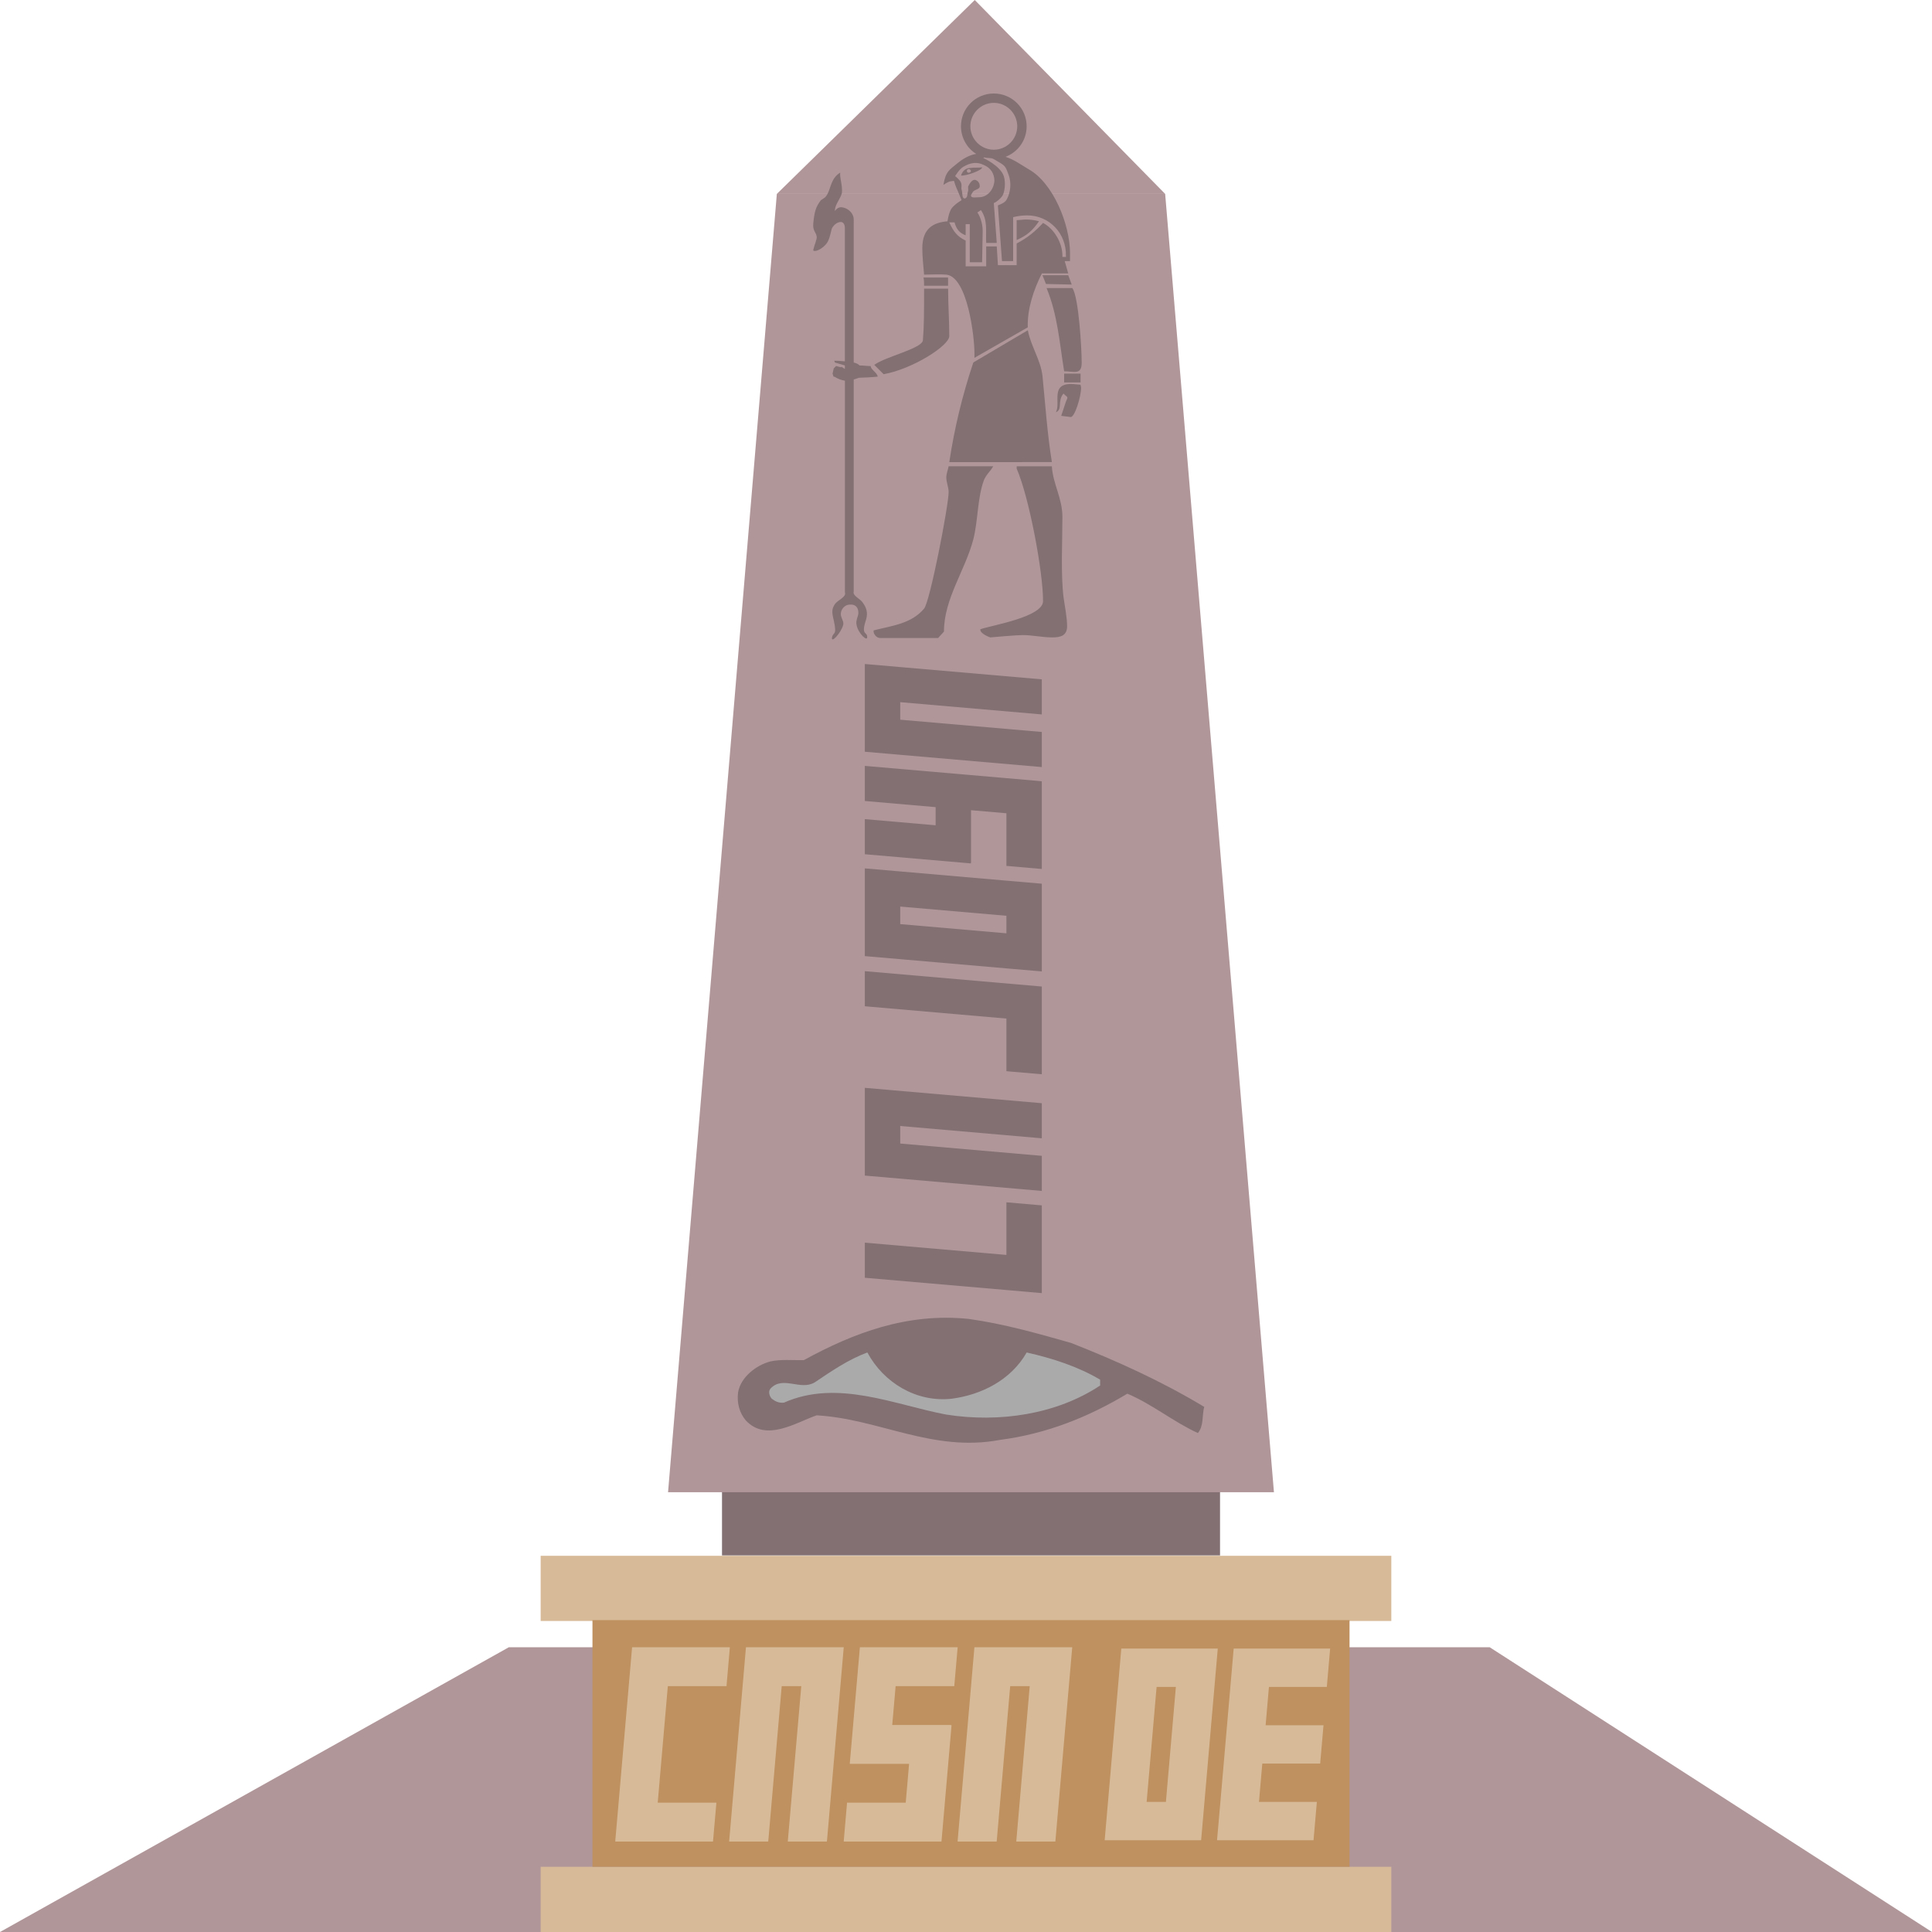<?xml version="1.0" encoding="UTF-8"?> <svg xmlns="http://www.w3.org/2000/svg" xmlns:xlink="http://www.w3.org/1999/xlink" version="1.1" id="Design" x="0px" y="0px" viewBox="0 0 512 512" overflow="visible" xml:space="preserve"> <polygon fill="#B09699" points="0,512 512,512 394.79,436.54 134.84,436.54 "></polygon> <g> <rect x="191.34" y="394.84" fill="#827073" width="131.98" height="17.36"></rect> <g> <polygon fill="#B09699" points="177.04,395.46 337.61,395.46 308.78,51.39 205.87,51.39 "></polygon> <polygon fill="#B09699" points="258.32,0 205.87,51.39 308.78,51.39 "></polygon> <g> <polygon fill="#827073" points="229.19,212.27 247.95,213.9 247.95,218.71 229.19,217.08 229.19,226.38 257.27,228.81 257.27,228.66 257.33,228.66 257.33,214.71 266.71,215.52 266.71,229.47 276.09,230.29 276.09,216.34 276.09,207.04 266.71,206.22 257.33,205.41 257.27,205.41 248.01,204.6 247.95,204.6 229.19,202.97 "></polygon> <polygon fill="#827073" points="229.19,185.27 229.19,189.92 229.19,199.22 238.57,200.03 276.09,203.28 276.09,193.98 238.57,190.73 238.57,186.08 276.09,189.33 276.09,180.03 238.57,176.78 229.19,175.97 "></polygon> <polygon fill="#827073" points="229.19,266.67 266.71,269.93 266.71,283.88 276.09,284.69 276.09,261.44 229.19,257.37 "></polygon> <path fill="#827073" d="M229.19,239.43v4.65v9.3l9.38,0.81l28.14,2.44l9.38,0.81v-9.3v-4.65v-9.3l-9.38-0.81l-28.14-2.44 l-9.38-0.81V239.43z M266.71,242.69v4.65l-28.14-2.44v-4.65L266.71,242.69z"></path> <polygon fill="#827073" points="266.71,332.57 229.19,329.32 229.19,338.62 266.71,341.87 276.09,342.69 276.09,333.39 276.09,319.44 266.71,318.62 "></polygon> <polygon fill="#827073" points="229.19,311.54 276.09,315.61 276.09,306.31 238.57,303.05 238.57,298.4 276.09,301.66 276.09,292.36 229.19,288.29 "></polygon> </g> <g> <path fill="#827073" d="M283.84,355.89c12.11,4.76,24.02,10.15,35.29,16.95c-0.63,2.31-0.07,5.04-1.68,6.93 c-6.44-2.94-12.18-7.7-18.7-10.43c-10.36,6.23-21.43,10.64-33.75,12.25c-17.86,3.36-32.07-5.6-48.6-6.51 c-5.6,1.96-13.37,7.14-18.77,1.33c-1.68-2.03-2.38-4.55-2.03-7.42c0.7-4.06,4.83-7.21,8.54-8.19c2.8-0.63,6.16-0.28,8.89-0.35 c13.16-7.21,27.38-12.6,43.69-10.92C266.13,350.85,274.95,353.37,283.84,355.89"></path> <path fill="#AAAAAA" d="M252.26,370.67c7.84-1.05,15.62-4.9,19.82-12.25c6.86,1.54,13.72,3.78,19.47,7.21v1.54 c-11.48,7.63-26.68,9.94-40.82,7.7c-13.72-2.59-28.78-9.45-42.99-3.15c-1.33,0.14-2.31-0.35-3.22-1.05 c-0.63-0.7-0.98-1.89-0.35-2.66c3.29-3.57,7.98,0.63,11.76-1.68c4.48-3.01,8.96-6.09,13.93-7.91 C234.2,366.47,242.88,371.72,252.26,370.67"></path> </g> <path fill="#827073" d="M277.19,75.26l-0.93-2.33h6.83l0.93,2.48L277.19,75.26 M283.56,69.2h-1.4l0.93,3.26h-6.99 c-2.17,4.35-3.88,9.32-3.73,14.29l-14.13,8.08v-1.24c0-4.5-1.86-20.19-7.45-20.81c-1.86-0.16-3.88,0-5.9,0 c-0.16-2.17-0.47-4.66-0.47-6.99c0-5.28,2.95-6.83,6.68-7.15c0,0,0.31-2.33,1.09-3.42c0.78-1.09,2.64-2.17,2.64-2.17 s-0.62-1.55-1.09-2.64c-0.47-0.93-0.93-2.48-0.93-2.48l-1.09,0.15c0,0-0.62,0.16-1.71,0.93c0.62-3.73,1.71-4.04,3.73-5.75 c1.71-1.4,3.26-2.17,4.97-2.48c-2.33-1.4-4.04-4.19-4.04-7.3c0-4.82,3.88-8.7,8.7-8.7c4.81,0,8.7,3.88,8.7,8.7 c0,3.73-2.33,6.83-5.59,8.08c2.33,0.78,3.73,1.86,6.06,3.26c6.52,3.57,11.03,14.6,11.03,22.37 M282.01,98.4 c-1.24-7.61-1.71-14.91-4.66-22.06h6.83c1.71,2.33,2.48,16.31,2.48,19.73C286.67,99.49,284.65,98.4,282.01,98.4z M282.01,99.02 h4.35v2.33h-4.35 M283.72,110.51l-2.49-0.31l1.24-3.73c0.31-0.93,0.78-1.09-0.16-1.71l-0.47-0.47c-1.71,2.02-0.16,4.19-2.02,4.97 c1.4-2.49-1.71-7.92,4.66-7.46l1.86,0.16c0,0.16,0.16,0.47,0.16,0.78C286.51,105.08,284.8,110.67,283.72,110.51z M244.89,75.72 c0-0.78,0-1.55-0.16-2.17h6.52v2.17 M251.57,122.47c1.4-9.16,3.42-17.55,6.37-26.41l14.45-8.54c0.78,4.19,3.42,7.92,3.88,12.11 c0.78,7.77,1.24,15.07,2.49,22.83 M234.17,99.17l-2.48-2.48c2.95-2.17,12.74-4.35,12.89-6.52c0.31-3.73,0.31-7.61,0.31-12.42V76.5 h6.37c0,4.19,0.31,8.39,0.31,12.58C251.57,91.56,241.94,97.78,234.17,99.17z M278.9,168.92c-2.64,0-5.28-0.62-7.92-0.62 c-1.71,0-8.54,0.62-8.54,0.62s-2.8-0.93-2.64-2.17c3.26-1.09,16.62-3.26,16.62-7.46c0-7.92-3.73-27.65-6.99-35.1v-0.62h9.32 c0.31,4.82,2.8,8.39,2.8,13.51c0,6.21-0.47,15.07,0.31,21.28c0.31,2.33,0.93,5.13,0.93,7.61 C282.78,168.45,281.08,168.92,278.9,168.92z M227.64,100.11l-1.4,0.47v56.23c-0.31,1.09,1.71,1.86,2.33,2.8 c0.93,1.24,1.55,2.64,0.93,4.66c-1.4,4.19,0.31,3.11,0.31,4.5c0.16,1.4-2.33-0.78-2.8-3.11c-0.31-1.24,0.47-2.33,0.47-3.26 c0-1.55-0.93-2.33-2.33-2.17c-1.24,0-2.33,1.24-2.33,2.48c0,1.09,0.93,2.02,0.62,2.95c-0.62,2.17-3.26,4.97-2.95,3.26 c0.31-1.55,1.4-0.31,0.47-4.5c-0.62-2.48-0.47-3.11,0.31-4.35c0.78-1.09,3.11-1.86,2.64-3.11v-56.07 c-0.93-0.16-1.86-0.47-2.8-1.09c0,0-0.16,0.47-0.47-0.78l0.31-1.4l0.62-0.62c1.71,0.47,1.4,0.31,1.4,0.16c0,0,0.16,0.15,0.93,0.62 v-0.93c0,0-2.02-0.62-2.64-0.78l-0.16-0.47c0.93,0,0.93,0,2.8,0.16V60.5c0-3.11-3.26-1.24-3.57,0.47 c-0.31,1.24-0.62,2.95-1.55,3.88c-1.4,1.55-3.26,2.02-3.26,1.4c0.31-1.4,0.93-2.64,0.93-3.42c-0.16-1.4-1.09-1.55-0.93-3.57 c0.31-3.11,0.62-4.35,2.02-6.21c0.93-0.62,1.24-0.62,1.86-1.86c0.78-1.55,0.93-4.04,3.26-5.44c-0.16,1.4,0.62,3.26,0.47,5.28 c-0.31,1.55-1.71,2.95-1.86,4.5c-0.16,1.09,0.16-0.62,1.71-0.62c1.71,0.16,3.26,1.55,3.26,3.26v37.9 c0.78,0.16,1.24,0.47,1.55,0.78c1.09,0,2.02,0.16,2.95,0.16c0,0.93,1.71,1.71,1.86,2.8C231.37,99.95,228.58,100.11,227.64,100.11z M260.73,127.29c-1.71,4.66-1.55,10.87-2.8,15.69c-2.17,8.23-7.77,15.69-7.77,24.39l-1.55,1.71h-15.38 c-0.93,0-1.86-1.09-1.71-2.02c4.82-1.24,9.94-1.71,13.36-5.75c1.55-1.71,6.52-27.34,6.52-30.91c0-1.24-0.62-2.64-0.62-3.88 c0-0.93,0.47-2.17,0.62-2.95h11.81C262.44,124.96,261.35,125.74,260.73,127.29z M263.37,27.26c-3.42,0-6.21,2.8-6.21,6.21 c0,3.42,2.8,6.21,6.21,6.21c3.42,0,6.21-2.8,6.21-6.21C269.58,30.06,266.79,27.26,263.37,27.26z M272.22,57.08 c-1.24,0-2.48,0.16-3.73,0.47V69.2h-2.95l-1.09-14.76c1.09-0.47,2.02-0.78,2.48-1.86c0.78-1.55,1.24-4.04,0.31-6.37 c-0.62-1.71-0.78-2.17-2.02-2.95l-1.86-1.09c-0.78-0.47-1.71-0.16-2.48-0.47l-0.31,0.16c0,0,4.5,2.02,5.44,4.81 c0.62,1.86,0.16,4.35-0.31,5.13c-0.47,0.78-1.55,1.71-2.33,2.02l0.78,10.56h-2.8c-0.15-3.11,0.47-6.06-1.4-8.7l-0.93,0.62 c0.93,1.4,1.4,3.26,1.4,4.97l-0.15,8.23H257v-10.1h-1.09v2.95c-1.71-0.62-2.48-1.71-2.95-3.42h-1.4c1.09,2.33,2.02,3.73,4.35,4.82 v6.83h5.44v-5.28h2.8l0.31,4.97h4.97v-5.75c2.95-1.55,4.82-3.11,6.99-5.44c2.95,1.55,5.13,5.28,5.13,8.7v0.31h0.93V67.8 C282.63,61.9,278.12,57.08,272.22,57.08z M260.73,43.73c-1.86-0.93-3.57-0.62-5.44,0.47c-1.09,0.62-2.17,2.48-2.17,2.48 s1.24,0.93,1.55,1.71c0.31,0.78,0,1.24,0.16,1.86c0.31,0.93,0,2.48,0.93,2.33c0.78-0.31,0.47-1.09,0.78-1.86 c0.16-0.62-0.16-1.09,0.16-1.55c0.47-0.93,1.24-1.86,2.02-1.4c0.62,0.31,0.93,0.93,0.93,1.55c0,0.93-1.24,0.78-1.86,1.55 c-0.16,0.47-0.47,0.62-0.47,0.93c0,0.78,1.24,0.47,2.17,0.47c2.18,0,3.88-2.02,4.04-4.35C263.52,46.05,262.59,44.5,260.73,43.73z M254.67,46.52c0.47-1.4,1.4-2.02,2.64-2.02c0.93-0.16,2.02,0,2.95-0.16C260.42,45.12,255.91,46.68,254.67,46.52z M269.43,63.61 v-5.28c0.93,0,1.71-0.16,2.49-0.16c1.09,0,2.33,0.16,3.42,0.47C273.62,61.12,272.22,62.36,269.43,63.61z M256.69,44.81 c-0.31,0-0.47,0.31-0.47,0.47c0,0.31,0.31,0.62,0.62,0.47c0.16,0,0.47-0.16,0.47-0.47C257.16,44.97,257,44.81,256.69,44.81z"></path> </g> <rect x="143.28" y="412.3" fill="#D7BB99" width="225.43" height="17.28"></rect> <rect x="143.28" y="494.72" fill="#D7BB99" width="225.43" height="17.28"></rect> <g> <rect x="157.01" y="429.35" fill="#BF9160" width="200.63" height="65.37"></rect> <g> <polygon fill="#D7BB99" points="192.53,446.84 193.42,436.54 177.87,436.54 167.51,436.54 166.62,446.84 163.94,477.73 163.04,488.03 173.41,488.03 188.95,488.03 189.85,477.73 174.3,477.73 176.98,446.84 "></polygon> <polygon fill="#D7BB99" points="252,457.2 252,457.14 236.45,457.14 237.35,446.84 252.89,446.84 253.79,436.54 227.88,436.54 225.2,467.37 225.2,467.43 240.92,467.43 240.03,477.73 224.48,477.73 223.59,488.03 239.13,488.03 249.5,488.03 252.17,457.2 "></polygon> <polygon fill="#D7BB99" points="197.69,436.54 196.8,446.84 193.23,488.03 203.59,488.03 207.16,446.84 212.35,446.84 208.77,488.03 219.14,488.03 223.6,436.54 "></polygon> <polygon fill="#D7BB99" points="258.23,436.54 257.34,446.84 253.77,488.03 264.13,488.03 267.71,446.84 272.89,446.84 269.32,488.03 279.68,488.03 284.15,436.54 "></polygon> </g> <g> <path fill="#D7BB99" d="M297.16,436.89l-4.41,50.79h15.34h10.22l4.41-50.79H297.16z M308.98,477.52h-5.11l2.64-30.47h5.11 L308.98,477.52z"></path> <polygon fill="#D7BB99" points="351.62,447.05 352.5,436.89 326.94,436.89 323.42,477.52 322.53,487.68 332.76,487.68 348.1,487.68 348.98,477.52 333.64,477.52 334.52,467.37 349.86,467.37 350.74,457.21 335.4,457.21 336.28,447.05 "></polygon> </g> </g> </g> </svg> 
